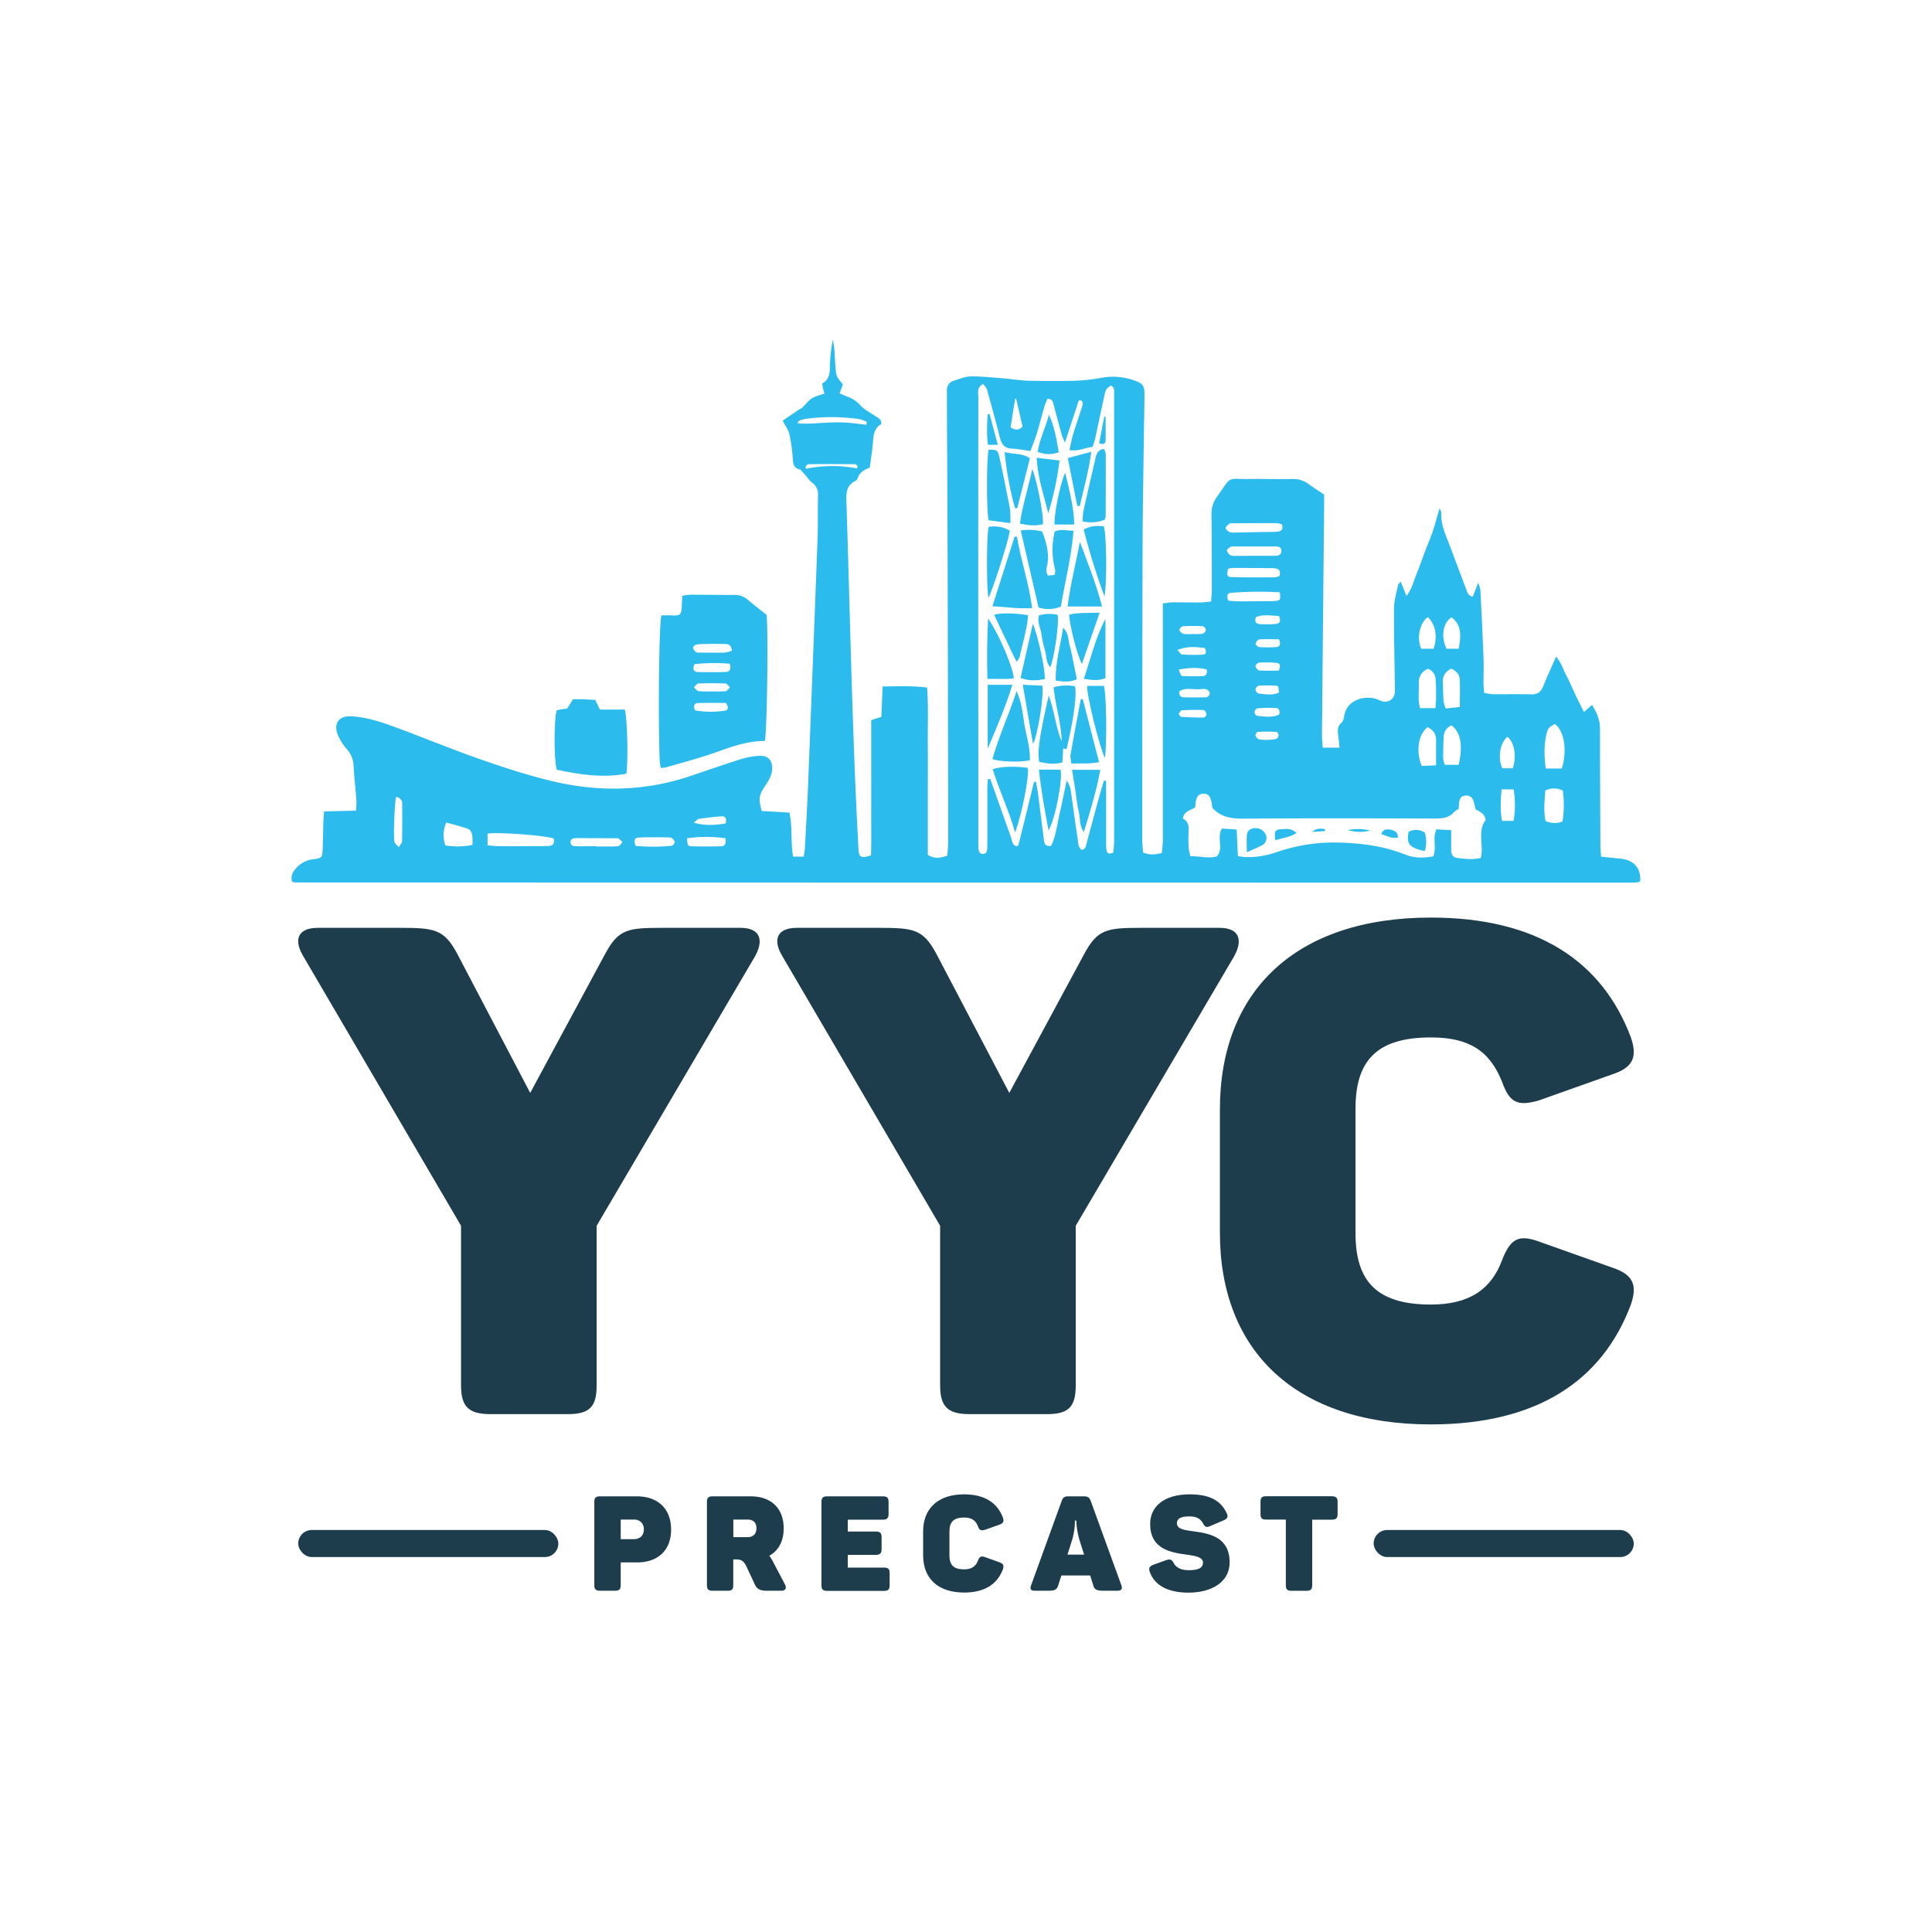 <svg id="Layer_1" data-name="Layer 1" xmlns="http://www.w3.org/2000/svg" viewBox="0 0 1000 1000"><defs><style>.cls-1{fill:#2bbbed;}.cls-2{fill:#1d3d4c;}</style></defs><path class="cls-1" d="M394.25,419.76l14.32.82c1.73,7.5.57,15.05,1.92,22.8H416c.25-1.81.56-3.25.64-4.69.57-10.82,1.2-21.63,1.63-32.45q2.5-63.44,4.89-126.86c.28-7.65.08-15.33.25-23a7.27,7.27,0,0,0-2.95-6.46c-1.65-1.29-2.83-3.17-4.27-4.75-.76-.82-1.51-2-2.47-2.24-2.9-.81-3.17-2.77-3.35-5.33a84.17,84.17,0,0,0-1.78-12.85c-.52-2.29-2.13-4.33-3.5-7,2.76-1.88,5.58-3.8,8.4-5.7a11.49,11.49,0,0,0,1.71-1c1.67-1.59,3.05-3.59,4.95-4.81s4.26-1.7,6.65-2.59c-.32-1-.6-1.73-.79-2.5s-.28-1.59-.45-2.63c3.58-1.95,4-5.23,4-8.89a82.54,82.54,0,0,1,1.56-14c.26,1.76.59,3.52.74,5.3.22,2.66.28,5.33.48,8,.43,5.82.44,5.81,3.94,10l-1.69,4.66c1.41.6,2.73,1.25,4.11,1.73a16.86,16.86,0,0,1,6.87,4.73c2,2.11,4.79,3.47,7.24,5.16,1.47,1,3.41,1.58,3.39,4.26-3.41,1.88-4.1,5.24-4.34,9-.29,4.45-1.07,8.87-1.68,13.59-2.7,1-5.27,2.37-6.28,5.53a2.88,2.88,0,0,1-1.34,1.44c-4.27,2.19-4.61,5.91-4.48,10.16,1,30.81,1.78,61.62,2.71,92.43q.72,23.73,1.65,47.46c.53,13.31,1.19,26.63,1.87,39.94.25,4.82,1.22,5.39,6.52,3.73.26-7.55.09-15.34.12-23.12s0-15.67,0-23.5,0-15.58,0-23.39l5.25-1.7c.21-5.05.43-10.1.66-15.72,7.92-.07,15.28-.41,23,.55.74,10.11.27,19.74.36,29.35s0,19,0,28.5v28.72c3.47,2.21,6.45,1.75,10.13.4.15-2.45.45-5.05.45-7.64q-.12-70.5-.3-141-.14-43.5-.39-87c0-1.5.09-3,0-4.49-.18-2.9,1.06-4.88,3.79-5.72s5.74-2.12,8.63-2.15c5.63-.06,11.27.56,16.89,1,4.31.34,8.61,1.12,12.92,1.22,8.32.19,16.65.23,25,0a101,101,0,0,0,13.38-1.62,32.6,32.6,0,0,1,15.78,1.28c5.21,1.73,5.95,2.77,5.88,8.32-.14,11.17-.36,22.33-.5,33.49-.2,15.16-.46,30.32-.49,45.48q-.18,75-.18,150c0,2.45.28,4.89.41,7.2,3.4,1.45,6.28,1.21,9.78.27.17-2.19.49-4.44.5-6.69q0-57.74,0-115.48v-7c2-.22,3.59-.54,5.17-.55,4.66,0,9.33.1,14,.07,1.79,0,3.57-.28,5.79-.47.15-2.29.38-4.23.38-6.16,0-13,0-26-.18-39A14.68,14.68,0,0,1,630,257c8-11.18,4.49-8.89,17.14-9.07,7.16-.1,14.33.13,21.5,0a13.56,13.56,0,0,1,8.84,2.71c2.38,1.8,4.94,3.36,7.88,5.34,0,2,0,4.12,0,6.25q-.57,59-1.12,118c0,2.11.23,4.22.38,6.75h8.73c-.23-2.2-.41-4.09-.64-6-.29-2.49-.69-4.92,1.64-6.89a5.23,5.23,0,0,0,1.33-3.08c1.18-8.75,10.16-11,16.32-9.36,1.11.3,2.13,1,3.25,1.26a5,5,0,0,0,6.68-4.65,59.82,59.82,0,0,0,0-6c-.15-12.5-.49-25-.37-37.49,0-3.93,1.25-7.85,2-11.76.11-.55.7-1,1.43-2l3,7.45c3-3.88,3.73-7.84,5.22-11.39s2.8-7.49,4.22-11.23c1.36-3.58,2.9-7.1,4.13-10.72s2.23-7.51,3.55-12.06c.5,1.24.92,1.78.89,2.3-.26,4.81,1.28,9.15,3,13.53,3.36,8.52,6.47,17.15,9.76,25.69.62,1.59.84,3.64,3.52,4.32l2.84-7.25a20.56,20.56,0,0,1,1.14,3.83c.58,11.63,1.15,23.27,1.6,34.92.17,4.32,0,8.66,0,13,0,1.63.2,3.26.33,5.19a25.24,25.24,0,0,0,4.07.72c6.83.07,13.66-.08,20.49.09,3.21.08,4.84-1.36,6-4.16,2-4.91,4.21-9.74,6.65-15.34,2.77,3.08,3.62,6.48,5.18,9.41,1.64,3.09,3,6.34,4.48,9.49s3,6.18,4.78,9.73l4.21-3.64c2.39,3.92,4.1,7.64,4.1,12.2,0,20,.11,40,.22,60,0,1.95.2,3.9.33,6.3,2.12.23,3.88.41,5.63.62,2.47.3,5,.29,7.39,1,5.15,1.54,7.58,5.46,7.25,10.95l-.37.33c-.13.1-.26.27-.4.28a33.8,33.8,0,0,1-3.47.28q-346,0-691.91-.09a7.52,7.52,0,0,1-1.65-.48c-1-3.54,1-6,3.32-8.12a13.84,13.84,0,0,1,8.13-3.47c3.71-.43,4.21-1,4.38-4.71.23-4.83.24-9.66.38-14.49.05-1.63.22-3.26.38-5.49l16.5-.42a44.79,44.79,0,0,0,.24-5.09c-.46-6.13-1.17-12.24-1.51-18.38a13.17,13.17,0,0,0-3.27-8.11,28.06,28.06,0,0,1-5-7.93c-2.09-5.8.87-9.63,7-9.31,7.73.39,15.08,2.75,22.27,5.4,14.84,5.46,29.47,11.53,44.4,16.76,12.09,4.24,24.33,8.22,36.76,11.24,23.77,5.77,47.57,5.58,71-2.11,9-2.95,17.94-6.19,27-9a36.93,36.93,0,0,1,10.24-1.82c4.49-.09,6.57,2.67,6.25,7.16-.26,3.49-2.18,6.24-4,9C392.85,411.55,392.56,413.57,394.25,419.76Zm141-15,.95-.2c.32,1.88.7,3.76,1,5.66,1.07,8.26,2.1,16.52,3.17,24.77.23,1.78.85,3.28,3.68,2.8,2.51-5,3.09-10.84,4.37-16.44s2.46-11.53,3.68-17.3a11.38,11.38,0,0,1,2.16,5.34c1.21,8.23,2.26,16.5,3.53,24.72.31,2,.16,4.36,2.09,5.77,2.15-.33,2.16-2,2.54-3.42,2-7.39,4-14.79,6-22.17.93-3.44,2-6.85,2.94-10.27l1.16.2v5.41q0,13.25,0,26.49a21.08,21.08,0,0,0,.23,4c.32,1.6,1.35,2.21,3.49,1.16.14-1.8.43-3.89.43-6q0-110.73,0-221.46c0-3.33,0-6.67,0-10,0-1.6.3-3.44-1.75-4.24-2.53,1.86-2.57,1.85-3.49,6.05-1.6,7.32-3.12,14.66-4.72,22a34.77,34.77,0,0,1-1.26,3.68c-4,.5-7.46,2.42-11.88,1.65.64-2.85,1.07-5.46,1.83-8,1.45-4.78,3.11-9.5,4.62-14.26.38-1.22.93-2.59-.62-3.49-.36,0-.93,0-1,.08-2.33,7-4.61,13.94-7.19,21.82-.8-2-1.38-3.08-1.71-4.26-1.43-5.13-2.78-10.29-4.16-15.43-.39-1.42-.55-3-3.19-3-.51,1.31-1.21,2.76-1.66,4.29-1.3,4.48-2.42,9-3.78,13.46-.91,3-2.1,5.89-3.32,9.28-3.43-.46-6.52-1.12-9.62-1.24-4-.14-5.4-2.42-6.26-5.84-2.08-8.23-4.32-16.41-6.61-24.58-.3-1.09-1.26-2-2-3.07-3.5,1.89-2.52,4.68-2.52,7q-.08,93.23,0,186.46,0,21.5,0,43c0,1.33,0,2.66.08,4s.56,2.75,2.22,2.82,2.22-1.19,2.29-2.66.08-2.66.08-4c0-9,0-18,0-27,0-1.66.17-3.32.26-5l1.26-.13q5.33,15,10.66,30.07c.63,1.78.61,4,2.76,4.74.56-.24,1.08-.31,1.13-.5Q531.19,421.11,535.21,404.75ZM769,424.4c-.63-3.59-3.27-4.31-5.3-5.57a35.17,35.17,0,0,0-1.08-4.44,3.75,3.75,0,0,0-4.34-2.56c-2,.25-2.82,1.58-3,3.41-.13,1.14-.2,2.3-.3,3.51a8.31,8.31,0,0,0-2.15,1.34c-3,3.64-7,3.59-11.3,3.58-32.82-.1-65.64-.18-98.45.06-5.82,0-10.83-.84-15-5a6.55,6.55,0,0,1-.61-.78c-.55-5.36-1.66-7.15-4.44-7.13-3,0-4.22,2-4.35,7-2.27,1.64-5.85,1.89-6.45,5.87,2.71,1.29,3.18,3.7,3,6.56a70.72,70.72,0,0,0,0,8.49,29.58,29.58,0,0,0,.94,4.46c4.88-.15,9.27,1.33,13.64.08,3.82-4.27-.27-9.69,2.65-14.43l7.62.49c.24,4.91.45,9.29.67,13.81,1.59.2,2.71.43,3.84.48a45.06,45.06,0,0,0,16.19-2.56,91.92,91.92,0,0,1,29.91-5c12.58.16,24.9,1.57,36.71,6.28,4.74,1.89,9.65,1.77,14.43.9,2-4.67-.59-9.39,1.71-14l7.59.45c0,3.9,0,7.21,0,10.52,0,2.06,1,3.61,3.13,3.86,3.94.44,7.9,1.06,12.23-.06C768.14,437.56,764.5,430.3,769,424.4ZM286.61,434c-4.8-1.64-30-3.48-34.24-2.47v6c2,.17,3.74.43,5.52.45,6,.05,12,0,18,0,2.66,0,5.32,0,8-.1C286.09,437.81,287.17,436.66,286.61,434Zm521.79-36.2c2.9-9.59,1.24-19.49-3.61-23.07-2.8,1.61-3.4,2-4,4-1.76,6.17-1.54,12.41-.74,19.06Zm-8.57,11.35c-.35,5.46-1,10.67.16,15.84,3,1.15,5.71,1.44,8.78.21a55.32,55.32,0,0,0,.14-16A10,10,0,0,0,799.83,409.19ZM743,366.52c.14-2.17.32-3.63.31-5.08,0-3.31.07-6.63-.26-9.9a5.93,5.93,0,0,0-3.89-5.36,7.19,7.19,0,0,0-4.77,7.32c0,3-.13,5.94-.08,8.91a29.76,29.76,0,0,0,.67,4.11Zm12,29.35c2.31-10.16,1.06-16.75-3.7-20.44a6.52,6.52,0,0,0-4.07,6.18c-.17,3.65-.27,7.3-.25,10.95a14.21,14.21,0,0,0,.86,3.31ZM738.9,376.4c-4.77,3.6-6.18,12.53-3,20.07l7.42-.37c0-4.7,0-8.79,0-12.87C743.35,380.07,742,377.89,738.9,376.4Zm12.23-30.32c-3,1.58-4.42,3.78-4.33,6.92.09,3.33.15,6.66.37,10a19.25,19.25,0,0,0,1.12,3.7l7.33-.76c0-5.17.18-9.79-.07-14.39C755.41,349.1,753.8,347.29,751.13,346.08ZM244.5,437.32a26.44,26.44,0,0,0-.08-5.17c-.25-1.14-1-2.72-2-3.06-3.65-1.33-7.46-2.24-11.41-3.37a16.12,16.12,0,0,0-.5,11.85A37.6,37.6,0,0,0,244.5,437.32ZM648.76,287.69v0c3.48,0,7,0,10.43,0,1.84,0,4,0,4.06-2.51s-2.34-2.33-4.1-2.34c-6.62,0-13.24,0-19.86,0a5.57,5.57,0,0,0-2.44.24c-.77.4-1.91,1.38-1.81,1.89a4.1,4.1,0,0,0,1.87,2.43,6.42,6.42,0,0,0,2.91.3C642.8,287.71,645.78,287.69,648.76,287.69Zm-13.14,6.77c-.76,3.58-.52,4.21,2.48,4.27,7.3.16,14.61.12,21.92.09a8.22,8.22,0,0,0,2.33-.76,10,10,0,0,0,.11-2.11,1.76,1.76,0,0,0-.77-1.21,5.59,5.59,0,0,0-2.34-.65q-11-.13-21.93-.12A6.75,6.75,0,0,0,635.62,294.46Zm27.94-23a11.85,11.85,0,0,0-2.76-.68c-7.65,0-15.3,0-22.95.07-.49,0-1.14-.11-1.46.15-.8.66-2,1.54-2,2.27s1.24,1.8,2.15,2.15a9.61,9.61,0,0,0,3.45.2c4.82-.07,9.64-.18,14.46-.27,2.16,0,4.33,0,6.48-.13S664.36,274.09,663.56,271.41Zm-27.81,39.44c1.64.13,3.26.34,4.87.35,3.83,0,7.65,0,11.48-.07,2.66,0,5.33.05,8-.15s2.79-.62,2.31-4.45a179.33,179.33,0,0,0-25.17.27C635.41,306.93,634.73,308.29,635.75,310.85ZM755,335.79c1.71-8.58.66-12.88-3.65-16.26-4.44,2.63-5.68,9.93-2.64,16.26Zm-16-16.38c-4.26,3.25-5.82,10.85-3.38,16.38H742C744.23,329.56,743,323.06,739,319.41Zm38.21,89.18c-.47,5.66-.76,10.85.24,16.3h6a49.54,49.54,0,0,0,0-16.3ZM783,397.68c2.13-6.38.84-13.37-2.74-16.33-3.82,3-5.19,11-2.63,16.33ZM308.51,438v.12h4A66.13,66.13,0,0,0,320,438c.8-.1,1.46-1.39,2.18-2.13-.66-.63-1.29-1.3-2-1.87-.21-.18-.64-.13-1-.13-7,0-14-.06-20.95-.05-1.37,0-2.82.23-2.89,2S296.65,438,298,438C301.53,438.05,305,438,308.51,438Zm20.48-.18a98.78,98.78,0,0,0,18.75-.06c.59-.06,1.64-1.61,1.46-2.12-.31-.89-1.39-2.11-2.18-2.14-5.46-.17-10.93-.19-16.39,0C328.54,433.57,327.84,435,329,437.83Zm119.41-218,.3-1.43a14.11,14.11,0,0,0-5.94-1.71,98.88,98.88,0,0,0-24.85,0,17.72,17.72,0,0,0-3.87.91c-.55.2-.92.93-1.37,1.42,4.28.57,8.2.14,12.12-.07s8-.44,11.93-.28S444.5,219.43,448.4,219.85ZM205,412.55c-.75,2.62-1.51,21.06-.81,23.29.28.87,1.24,1.54,2.22,2.67.82-1.42,1.68-2.22,1.69-3q.19-9.66.06-19.32A3.29,3.29,0,0,0,205,412.55Zm170.46,21.32a71.76,71.76,0,0,0-19.8,0c.15,3.68.25,4.09,2.5,4.17,5,.16,9.91.12,14.86,0C374.92,438,376.12,437,375.45,433.87Zm234.6-64.45c.51.67.86,1.59,1.27,1.61,3.92.24,7.85.39,11.77.37a2.23,2.23,0,0,0,1.38-1.71c-.11-.81-.9-2.16-1.45-2.18-3.76-.14-7.54-.06-11.31.13C611.16,367.67,610.67,368.73,610.05,369.42Zm.29-11.48c-.1,2.26,1,2.94,2.43,3,3.62.07,7.24.07,10.86,0a2.22,2.22,0,0,0,2.48-2.47c-1.08-2.35-3.3-1.86-5.15-1.74C617.37,357,613.48,355.65,610.34,357.94ZM375.61,426.21c.67-2.82-.4-3.8-2.13-3.67-3.93.27-7.85.76-11.75,1.3-.66.09-1.23.88-2.68,2C365.19,427.49,370.35,427.08,375.61,426.21ZM662.1,369.83c.52-2.14-.19-3.28-1.74-3.36a68.07,68.07,0,0,0-8.92.12,2,2,0,0,0-.13,4C654.88,370.92,658.53,371.54,662.1,369.83Zm-132.8-149c-1.09-4.7-2.22-9.58-3.34-14.46l-.55.15-2.34,14.69C525.48,222.74,527.24,222.85,529.3,220.81Zm80.82,125.77c1.19,3.15,1.19,3.32,2.4,3.36,3.31.1,6.63.12,9.94,0,1.46-.05,2.51-.81,2.18-3.4C620.11,345.32,615.4,345.61,610.12,346.58ZM656,382.94a30,30,0,0,0,4.37-.42,2.36,2.36,0,0,0,1.42-1.7c.06-.65-.62-1.94-1-2a95.89,95.89,0,0,0-9.74,0c-.47,0-1.34,1.33-1.21,1.83a3.14,3.14,0,0,0,1.73,2A19.91,19.91,0,0,0,656,382.94Zm-38.56-54.8v0a28.12,28.12,0,0,0,5-.09,2.68,2.68,0,0,0,1.74-1.9c0-.69-1-2-1.56-2a92.52,92.52,0,0,0-10.4,0c-.67,0-1.92,1.5-1.79,1.83a3.75,3.75,0,0,0,2.11,2.13A24,24,0,0,0,617.4,328.14Zm-8,8.31c1.29,1.32,1.8,2.3,2.35,2.32a96.52,96.52,0,0,0,10.89.08c1.6-.11,2-1.56.83-3.49C619.29,335,614.84,334.2,609.44,336.45Zm52.44,10.67c1.11-2.49.63-3.86-.91-4a64.7,64.7,0,0,0-9.34-.13c-.67,0-1.92,1.39-1.79,1.82.26.89,1.21,2.16,2,2.21C655.19,347.25,658.6,347.12,661.88,347.12Zm.07-16.24c-3.37,0-6.78-.14-10.16.1-.74,0-1.64,1.35-1.94,2.24-.12.35,1.19,1.66,1.9,1.71a63.47,63.47,0,0,0,8.83,0C662.38,334.82,663.09,333.57,662,330.88Zm0-12.06c-4-.12-8.08-1-11.91.61-.85,2.46.21,3.53,2.2,3.62a63.73,63.73,0,0,0,7.94-.07C662.2,322.83,663.23,321.72,662,318.82Zm0,39.67c-.1-3-.19-3.48-1.53-3.57a69.4,69.4,0,0,0-8.89,0,2.64,2.64,0,0,0-1.71,1.94,2.68,2.68,0,0,0,1.53,2.1C654.94,359.38,658.55,360,662,358.49Zm-218.41-116c.13-.41.26-.82.38-1.23-.45-.37-.9-1-1.36-1-8.08-.07-16.16-.09-24.25,0-.48,0-1,.93-1.43,1.42l.31.94A67.73,67.73,0,0,1,443.58,242.46Z"/><path class="cls-1" d="M395.87,383.53c-11.07-.09-20.8,4.55-30.92,7.75-6.66,2.11-13.4,3.94-20.12,5.86a21.59,21.59,0,0,1-2.77.38,34.33,34.33,0,0,1-.61-4c-.86-23.14-.33-70.64.9-75,1.68,0,3.45-.09,5.22,0,4.55.28,5.11-.2,5.33-4.9.08-1.64.16-3.27.25-5.25a31.31,31.31,0,0,1,4.07-.55c7.66,0,15.31.16,23,.11a9.91,9.91,0,0,1,6.82,2.5c3.18,2.68,6.48,5.21,9.7,7.78C397.69,322.94,397.11,378.74,395.87,383.53ZM378.81,336.8c-.29-3.23-2-3.44-3.69-3.48-3.49-.08-7-.07-10.46,0a20.5,20.5,0,0,0-4.44.39c-.63.15-1.58,1.14-1.51,1.62a4,4,0,0,0,1.51,2.19,3.43,3.43,0,0,0,1.93.27c4.32,0,8.64.08,13,0A17.69,17.69,0,0,0,378.81,336.8Zm-1.1,6.74a94.46,94.46,0,0,0-18.22.22c-1.19,2.68-.41,4,1.69,4.07,4.79.15,9.59.12,14.38,0C377.53,347.78,378.58,346.65,377.71,343.54Zm-9.19,14.33v0a58,58,0,0,0,7-.1c.85-.1,1.56-1.3,2.34-2-.79-.7-1.56-2-2.38-2-4.65-.18-9.32-.16-14,0-.8,0-1.55,1.33-2.32,2,.79.68,1.51,1.85,2.37,1.95A57.79,57.79,0,0,0,368.52,357.87Zm-8.76,9.83a48.46,48.46,0,0,0,15.45.14c1.83-.22,1.94-2,.52-4-4.64,0-9.6-.12-14.55.06C359.28,364,358.76,365.38,359.76,367.7Z"/><path class="cls-1" d="M308.09,362.29l2.44,5h12.85c1.36,4.23,1.84,27.7.79,33.19-12.19,2.27-24.21.47-36-2.08-1.47-4.79-1.48-25.65-.06-30.75.8-.17,1.74-.39,2.69-.55s1.65-.18,2.68-.29c.49-.76,1-1.56,1.55-2.37s.86-1.39,1.54-2.53c1.69,0,3.49,0,5.3,0C303.81,362,305.79,362.16,308.09,362.29Z"/><path class="cls-1" d="M528.34,274.6a27.47,27.47,0,0,1,11.08.49c2.36,6.2,4,12.17,2.35,18.54a7.92,7.92,0,0,0-.1,2.48,7.63,7.63,0,0,0,.74,1.78l3.39-.27a11,11,0,0,0,.4-1.84,5.35,5.35,0,0,0-.21-1.48,39.88,39.88,0,0,1-.07-19.15c3-1.46,6.07-.52,9.71-.42-1.06,13.52-4.38,26.33-6.51,39.23a16.53,16.53,0,0,1-11.57.45C534.51,301.28,531.46,288.08,528.34,274.6Z"/><path class="cls-1" d="M549.54,383.69c-.24-9.49-3.26-18.5-4.21-27.94a24.27,24.27,0,0,1,11.06-.55c1.08,4.3-.67,17.13-4.35,32.53l-1.75-.35c-.14,2.47-.28,4.92-.41,7.23-3.45,1-6.94.88-11.93-.26-1.14-4.63,0-13,4.88-34.36C545.88,368.4,546.4,376.43,549.54,383.69Z"/><path class="cls-1" d="M513.67,313.83c4-12.58,7.75-24.33,11.49-36.08l1.22.07c2,12.17,6.18,23.88,7.84,36.89C527.12,315.24,520.85,314.1,513.67,313.83Z"/><path class="cls-1" d="M513.69,392.91c3.21-11.63,8.38-22.57,12.51-35.17,3,6.58,3.15,12.56,4.21,18.26s2.93,11.56,2.63,17.53C528.11,394.62,517.53,394.32,513.69,392.91Z"/><path class="cls-1" d="M525.41,430.9c-3.34-11.92-8.28-22-11.6-32.73,3.91-1.46,11.78-1.68,18.15-.73C532.9,400.91,529.1,421,525.41,430.9Z"/><path class="cls-1" d="M522.94,270.76l-11.22-1.45c-1.19-5.24-1.05-32.6,0-36.55,4.17-.07,4.71.12,5.54,3.74,1.51,6.62,2.79,13.3,4.15,20,.53,2.6,1.12,5.2,1.44,7.83A59.15,59.15,0,0,1,522.94,270.76Z"/><path class="cls-1" d="M570.4,313.92H552.59c1.39-11.36,4.3-22.26,6.35-33.47C563,291.4,567.35,302,570.4,313.92Z"/><path class="cls-1" d="M571.78,269a18.87,18.87,0,0,1-11.41.85,33.59,33.59,0,0,1,.34-4.93c2-9.21,4.16-18.4,6.29-27.58.53-2.27,1.13-4.56,4.43-4.95a8.72,8.72,0,0,1,.91,2.62c0,10.77,0,21.54-.06,32.32A7,7,0,0,1,571.78,269Z"/><path class="cls-1" d="M560.45,361.86l8.42,32.64c-4.76.91-9.28.62-14.34.68-.18-1.78-.65-3.25-.41-4.58,1.68-9.57,3.5-19.11,5.28-28.65Z"/><path class="cls-1" d="M554.9,398.46h14.61c-2,11-5.2,21.22-8.5,32.22-2.6-3.66-1.8-7.27-2.62-10.46-.91-3.51-1.17-7.18-1.73-10.78C556.12,406,555.57,402.63,554.9,398.46Z"/><path class="cls-1" d="M511.45,320.1c5.93,8.73,13.08,25.83,13.26,31-4.3.65-8.64.14-13.62.3C510.79,340.71,510.93,330.39,511.45,320.1Z"/><path class="cls-1" d="M511.75,272.7a16.66,16.66,0,0,1,10.87,1.91c-.08,3.27-7.22,26.1-10.92,34.91C510.57,305.47,510.6,276.82,511.75,272.7Z"/><path class="cls-1" d="M526.3,342.5c-.63-1.1-1-1.65-1.27-2.23q-5.24-11-10.44-22c2.71-1.08,10.84-1,17.53.18-.51,7.33-2.85,14.37-4.33,21.55A10.22,10.22,0,0,1,526.3,342.5Z"/><path class="cls-1" d="M571.68,308.7a338.7,338.7,0,0,1-10.75-34.61c3.58-2,7-2,10.36-1.72C572.69,275.85,573.07,300.9,571.68,308.7Z"/><path class="cls-1" d="M511.23,387.55V354.46H524C520.44,366.09,515.75,376.74,511.23,387.55Z"/><path class="cls-1" d="M542.75,429.82c-2.11-10.85-3.87-20.88-5-31.45H548.9C550.19,403,546.33,423.61,542.75,429.82Z"/><path class="cls-1" d="M560,343.65c-2.35-4.31-6.16-19-6.66-25.5,4.9-1.17,9.93-.85,15.82-1C566,326.27,563.06,334.74,560,343.65Z"/><path class="cls-1" d="M571.92,392.26c-2.73-5.08-9.53-32.65-9.23-37.25h8.65C572.62,358.37,573.06,383,571.92,392.26Z"/><path class="cls-1" d="M520,234c4.93,1.29,9.08.42,13.07,3.23L526.54,263h-1.16A166.79,166.79,0,0,1,520,234Z"/><path class="cls-1" d="M534.61,322.84c2.79,6.75,6.56,24.34,6.14,28.67-4,.71-7.92,1.14-12.52-.63Z"/><path class="cls-1" d="M527.9,271c1.37-9.56,4.28-18.25,6.4-28.24,2.57,6.37,6,24.5,5.53,28.56C536.18,272.33,532.51,272,527.9,271Z"/><path class="cls-1" d="M561,351.36c3.73-11,6.06-21.41,11.18-31V351C568.5,352.52,565.19,352,561,351.36Z"/><path class="cls-1" d="M542.59,265.63c-2.29-9.27-5.45-18.32-6-28.7l11.84,1.42A162.14,162.14,0,0,1,542.59,265.63Z"/><path class="cls-1" d="M529.39,354.42l10.11.48c1,4.59-2.43,26.13-4.82,30.13C532.92,374.85,531.22,365,529.39,354.42Z"/><path class="cls-1" d="M546.46,352.32c-.26-9.43,2.39-17.94,3.81-27.42,2.94,2.88,2.51,6,3.28,8.71.88,3,1.4,6.14,2.05,9.22.6,2.87,1.17,5.76,1.77,8.73C553.78,353.28,550.57,352.78,546.46,352.32Z"/><path class="cls-1" d="M551.35,244.69c2,8.72,4.45,17.35,4.68,26.81H545.88C545.32,267.74,548.55,250.53,551.35,244.69Z"/><path class="cls-1" d="M537.78,318.53a19.15,19.15,0,0,1,9.64-.28c.85,4-1.66,22-3.79,27.13-2.37-2.61-1.87-5.94-2.77-8.77a62.56,62.56,0,0,1-1.86-8.74C538.48,324.84,536.81,322,537.78,318.53Z"/><path class="cls-1" d="M552.69,237.08l12.17-3.25c-1.37,10.18-3.92,19.09-6,28.11l-1.26-.07Z"/><path class="cls-1" d="M548,234.18c-4.63,1.23-6.68,1.18-10.91-.29,1-6.59,4.13-12.65,5.87-19.25C545.83,220.94,546.9,227.57,548,234.18Z"/><path class="cls-1" d="M516.47,230.24h-5.1c-.8-5.47-.4-10.64-.19-15.8l1-.18C513.52,219.32,514.88,224.38,516.47,230.24Z"/><path class="cls-1" d="M568.9,229.44l2.68-13.77.66,0c0,4.08.12,8.17,0,12.25C572.22,229.42,571.33,230.36,568.9,229.44Z"/><path class="cls-1" d="M645.37,441.14c0-3.87-.28-6.64.09-9.32.3-2.22,2.23-3.16,4.41-3.19a5.74,5.74,0,0,1,5.39,3.63,4.21,4.21,0,0,1-2.29,5.35C650.84,438.76,648.59,439.66,645.37,441.14Z"/><path class="cls-1" d="M729.12,430.57a7.79,7.79,0,0,1,8.38.45,16.77,16.77,0,0,1,0,9.47C729.62,438.93,727.81,436.8,729.12,430.57Z"/><path class="cls-1" d="M660.12,434.92c-.67-4.56-.23-5.51,2.89-5.71,2.65-.17,5.55-.69,8,2C667.62,433.42,663.91,433.66,660.12,434.92Z"/><path class="cls-1" d="M714.91,431.73c1.09-2.77,3.05-2.66,5-2.24s3.74,1.24,3.67,4.06C720.36,434.2,717.83,432.58,714.91,431.73Z"/><path class="cls-1" d="M697.64,429.64a26.31,26.31,0,0,1,11.58.27A22.08,22.08,0,0,1,697.64,429.64Z"/><path class="cls-1" d="M685.76,430.19l-6.54.37c2.06-2,4.33-1.75,6.6-1.42Z"/><path class="cls-2" d="M390.71,495.14,308.82,634.46v82.6c0,11-3.54,14.89-14.89,14.89H253.87c-11.34,0-15.24-3.9-15.24-14.89v-82.6L157.09,495.14c-5-8.16-3.55-14.89,7.44-14.89h42.54c17.73,0,22.69.7,29.43,13.11l37.93,72.32,39-72.32c6.74-12.41,11.7-13.11,29.07-13.11h40.77C393.91,480.25,395.32,487,390.71,495.14Z"/><path class="cls-2" d="M638.69,495.14,556.8,634.46v82.6c0,11-3.54,14.89-14.89,14.89H501.85c-11.34,0-15.24-3.9-15.24-14.89v-82.6L405.07,495.14c-5-8.16-3.55-14.89,7.44-14.89h42.54c17.73,0,22.69.7,29.43,13.11l37.93,72.32,39-72.32c6.74-12.41,11.7-13.11,29.07-13.11h40.77C641.89,480.25,643.3,487,638.69,495.14Z"/><path class="cls-2" d="M740.61,474.93c54.6,0,88.63,22.33,103.52,62,3.54,10.28,1.06,15.6-9.57,19.14l-37.94,13.47c-11,3.19-15.24,1.42-19.14-9.57-6.38-16-17-23-36.87-23-28,0-39,12-39,36.87v64.52c0,24.82,11,36.87,39,36.87,19.85,0,31.2-7.8,36.87-23,4.25-11,8.51-13.48,19.14-9.58l37.94,13.48c10.63,3.54,13.11,8.86,9.57,19.14-14.89,39.71-48.92,62-103.52,62-69.84,0-109.19-37.93-109.19-99.26V574.19C631.42,512.86,670.77,474.93,740.61,474.93Z"/><path class="cls-2" d="M347.36,791.7c0,10.87-6.95,17-17.62,17h-8.46v11.76c0,2.14-.69,2.89-2.89,2.89h-7.77c-2.21,0-3-.75-3-2.89V777.39c0-2.13.75-2.89,3-2.89h19C340.34,774.5,347.36,780.76,347.36,791.7Zm-14.11-.07a4.79,4.79,0,0,0-5.16-5.09h-6.81v10.12h6.81C331.33,796.66,333.25,794.66,333.25,791.63Z"/><path class="cls-2" d="M405.63,791.08c0,6.75-2.75,11.56-7.43,14.18a17.73,17.73,0,0,1,1.86,3L406.25,820c1,1.86.48,3.37-1.79,3.37H397c-3.64,0-5.23-.89-6.33-3.3l-4.4-9.43c-1.17-2.34-2.34-3.5-5.16-3.5h-1.58v13.34c0,2.14-.69,2.89-2.89,2.89h-7.78c-2.2,0-2.95-.75-2.95-2.89V777.39c0-2.13.75-2.89,2.95-2.89H388.5C398.89,774.5,405.63,780.42,405.63,791.08ZM387,786.54h-7.43v9.08H387c2.89,0,4.54-1.78,4.54-4.6S390,786.54,387,786.54Z"/><path class="cls-2" d="M459.92,777.39v6.19c0,2.21-.76,3-3,3H438.8v6.13h14.51c2.21,0,3,.75,3,2.89v6.19c0,2.2-.75,3-3,3H438.8v6.6h18.78c2.13,0,2.89.69,2.89,2.89v6.26c0,2.14-.76,2.89-2.89,2.89H428.13c-2.2,0-2.95-.75-2.95-2.89V777.39c0-2.13.75-2.89,2.95-2.89H457C459.16,774.5,459.92,775.26,459.92,777.39Z"/><path class="cls-2" d="M499,773.47c10.6,0,17.2,4.34,20.09,12,.69,2,.21,3-1.86,3.72l-7.36,2.61c-2.13.62-3,.28-3.71-1.86-1.24-3.09-3.31-4.47-7.16-4.47-5.43,0-7.57,2.34-7.57,7.16v12.52c0,4.81,2.14,7.15,7.57,7.15,3.85,0,6.06-1.51,7.16-4.47.82-2.13,1.65-2.61,3.71-1.86l7.36,2.62c2.07.69,2.55,1.72,1.86,3.71-2.89,7.71-9.49,12-20.09,12-13.55,0-21.19-7.36-21.19-19.26V792.74C477.81,780.83,485.45,773.47,499,773.47Z"/><path class="cls-2" d="M578.4,823.35H571c-3.58,0-4.61-.75-5.16-2.89l-1.58-5H549.37l-1.59,5c-.68,2.14-1.58,2.89-5,2.89h-7.22c-2.14,0-2.55-1-1.86-2.82l15.82-43.62c.69-2,1.59-2.41,3.58-2.41h7.85c2,0,2.89.48,3.57,2.27l15.9,43.76C581.08,822.39,580.47,823.35,578.4,823.35ZM557.07,787h-.68a36.82,36.82,0,0,1-1.31,9.56l-2.55,8.12h8.6l-2.54-8.05A43.24,43.24,0,0,1,557.07,787Z"/><path class="cls-2" d="M615.69,773.47c10.19,0,16,3,19.2,9.63,1,2,.41,3-1.65,3.86l-6.88,2.95c-1.86.83-2.62.55-3.72-1.44-1.3-2.61-3.78-3.58-6.95-3.58-4.67,0-6.53,1.17-6.53,3.58,0,3,4.06,3.58,9,4.2,8,1.1,18.3,3,18.3,16,0,10.11-9.15,15.68-21.32,15.68-10.26,0-17.41-3.5-20-10.66-.75-2.06-.13-3,1.86-3.78l6.47-2.34c2.06-.69,3-.48,4.06,1.51,1.24,2.41,3.92,3.65,7.77,3.65,4.61,0,7.36-1,7.36-3.93,0-2.68-3.5-3.43-8-4.05-8.05-1.11-19.33-2.55-19.33-15.9C595.26,779.8,602.55,773.47,615.69,773.47Z"/><path class="cls-2" d="M692.34,777.39v6.19c0,2.21-.75,3-3,3H679.2v33.92c0,2.14-.76,2.89-3,2.89h-7.77c-2.2,0-2.89-.75-2.89-2.89V786.54H655.33c-2.2,0-2.89-.75-2.89-3v-6.19c0-2.13.69-2.89,2.89-2.89h34C691.59,774.5,692.34,775.26,692.34,777.39Z"/><rect class="cls-2" x="154.36" y="791.93" width="134.64" height="14" rx="7"/><rect class="cls-2" x="711" y="791.93" width="134.64" height="14" rx="7"/></svg>